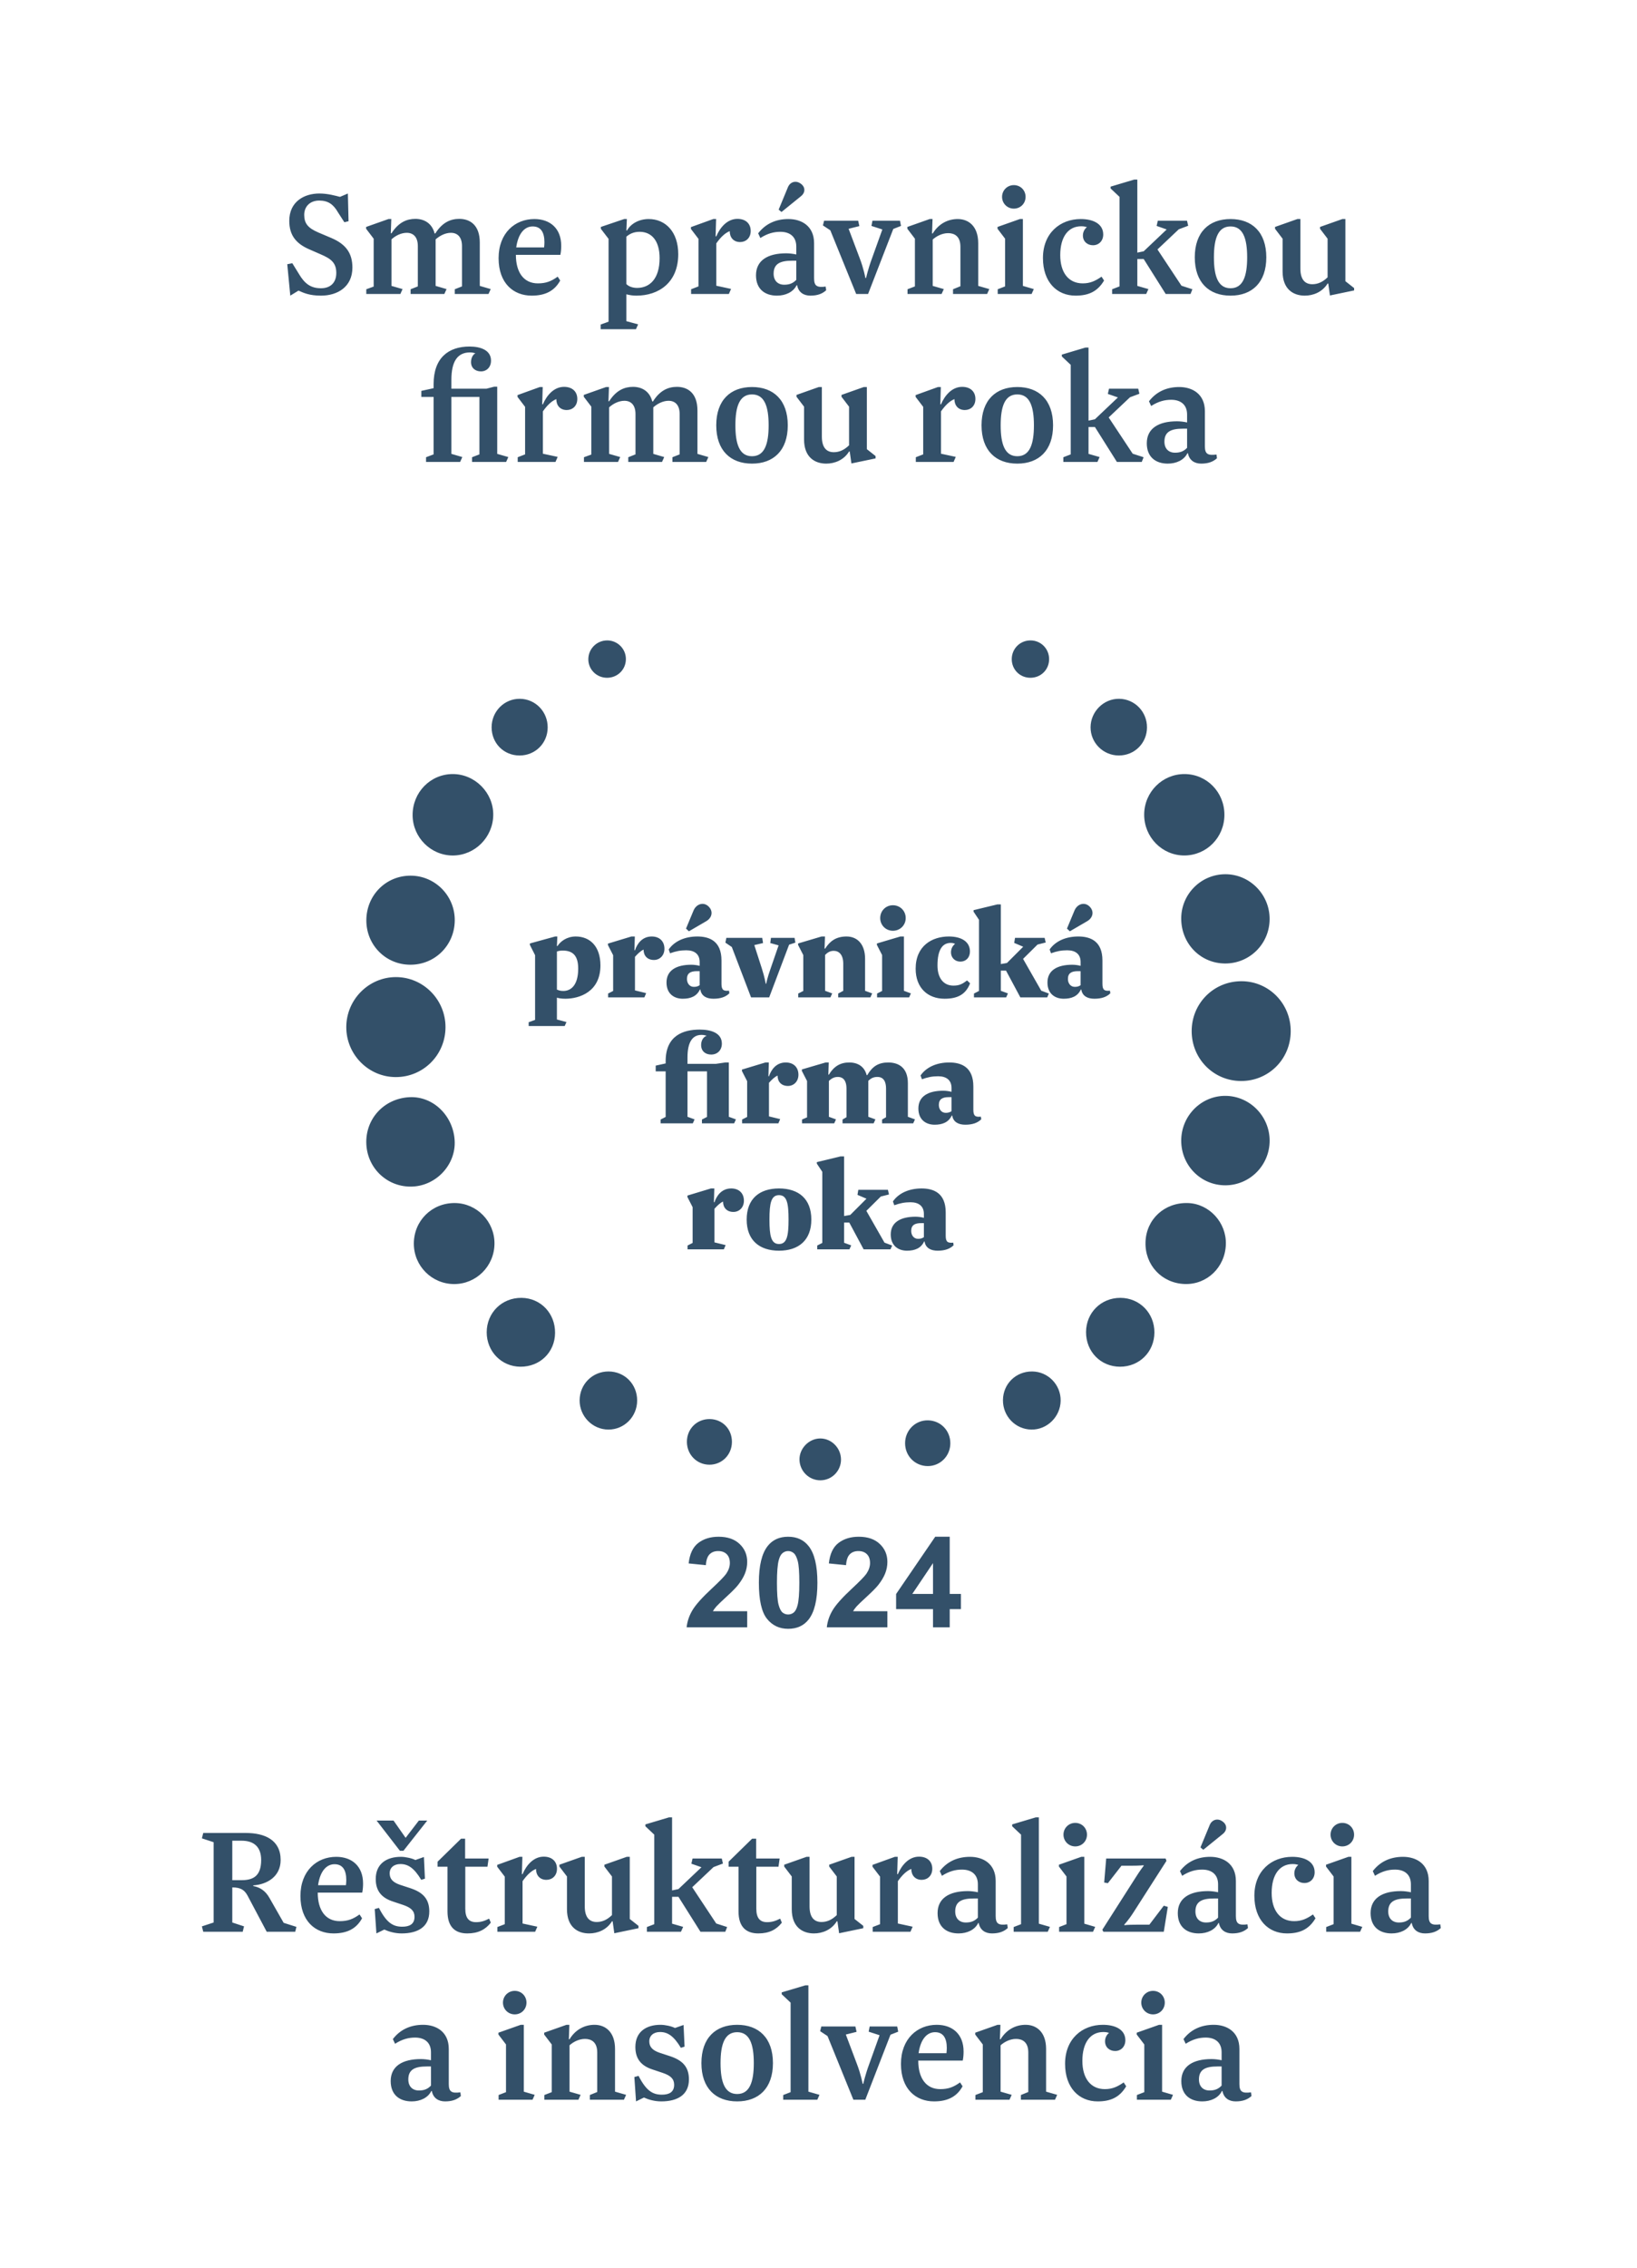 <svg width="156" height="216" viewBox="0 0 156 216" fill="none" xmlns="http://www.w3.org/2000/svg">
<rect width="156" height="216" fill="white"/>
<path d="M30.591 27.456C31.471 27.456 32.047 26.944 32.047 26C32.047 25.024 31.535 24.64 30.559 24.224L29.423 23.728C28.239 23.2 27.567 22.432 27.567 21.04C27.567 19.2 28.991 18.432 30.431 18.432C31.247 18.432 31.951 18.64 32.399 18.752L33.151 18.432L33.215 21.072L32.815 21.168L32.207 20.224C31.775 19.472 31.279 19.104 30.415 19.104C29.567 19.104 28.991 19.648 28.991 20.464C28.991 21.264 29.327 21.712 30.335 22.144L31.583 22.672C32.927 23.248 33.583 24.08 33.583 25.488C33.583 27.344 32.143 28.16 30.591 28.16C29.471 28.16 28.911 27.888 28.447 27.68L27.663 28.16L27.375 25.168L27.855 25.072L28.479 26.08C29.039 27.04 29.631 27.456 30.591 27.456ZM41.514 22.8V27.232L42.554 27.536L42.346 28H39.13V27.552L39.818 27.28V23.44C39.818 22.576 39.386 22.176 38.762 22.176C38.266 22.176 37.722 22.416 37.306 22.8V27.232L38.362 27.536L38.154 28H34.906V27.552L35.61 27.296V22.736L34.89 21.792V21.616L37.018 20.864H37.29L37.242 22.224H37.306C37.978 21.168 38.778 20.848 39.578 20.848C40.41 20.848 41.162 21.248 41.418 22.24H41.482C42.154 21.168 42.954 20.848 43.77 20.848C44.762 20.848 45.722 21.408 45.722 23.104V27.232L46.762 27.536L46.554 28H43.338V27.552L44.026 27.28V23.44C44.026 22.576 43.594 22.176 42.97 22.176C42.458 22.176 41.93 22.432 41.514 22.8ZM49.162 24.272C49.162 25.952 49.914 26.992 51.258 26.992C52.026 26.992 52.522 26.8 53.146 26.352L53.386 26.72C52.842 27.712 51.962 28.16 50.666 28.16C48.922 28.16 47.514 26.976 47.514 24.592C47.514 22.192 49.082 20.864 50.922 20.864C52.426 20.864 53.482 21.76 53.482 23.408C53.482 23.664 53.466 23.968 53.402 24.272H49.162ZM50.762 21.568C50.01 21.568 49.386 22.208 49.194 23.568H51.85C51.866 23.44 51.882 23.232 51.882 23.072C51.882 22.16 51.562 21.568 50.762 21.568ZM60.65 28.16C60.266 28.16 60.01 28.112 59.69 28.032V30.592L60.81 30.896L60.602 31.36H57.242V30.912L57.994 30.64V22.752L57.258 21.792V21.616L59.482 20.864H59.738L59.69 21.952H59.754C60.106 21.312 60.89 20.864 61.818 20.864C63.402 20.864 64.634 22.064 64.634 24.208C64.634 26.928 62.762 28.16 60.65 28.16ZM59.69 22.544V27.056C59.898 27.28 60.282 27.424 60.714 27.424C61.882 27.424 62.858 26.592 62.858 24.592C62.858 22.88 62.058 22.08 60.954 22.08C60.394 22.08 60.01 22.272 59.69 22.544ZM68.259 27.216L69.667 27.52L69.459 28H65.859V27.552L66.563 27.28V22.752L65.843 21.808V21.632L67.971 20.864H68.243L68.195 22.512H68.259C68.627 21.648 69.315 20.848 70.275 20.848C71.075 20.848 71.539 21.312 71.539 22C71.539 22.672 71.075 23.056 70.531 23.056C69.907 23.056 69.539 22.624 69.539 22.016C69.059 22.208 68.643 22.64 68.259 23.184V27.216ZM77.579 23.168V26.496C77.579 27.232 77.835 27.408 78.683 27.296L78.731 27.648C78.363 27.984 77.899 28.16 77.227 28.16C76.603 28.16 76.091 27.856 75.963 27.168H75.915C75.595 27.824 74.859 28.16 74.043 28.16C72.891 28.16 72.043 27.536 72.043 26.224C72.043 24.816 73.147 24.128 74.923 24.128C75.243 24.128 75.611 24.176 75.883 24.24V23.488C75.883 22.544 75.275 22.08 74.363 22.08C73.739 22.08 73.131 22.24 72.459 22.672L72.251 22.224C72.939 21.328 73.915 20.864 75.131 20.864C76.379 20.864 77.579 21.52 77.579 23.168ZM75.883 24.832H75.483C74.379 24.832 73.723 25.104 73.723 26.064C73.723 26.736 74.123 27.12 74.731 27.12C75.195 27.12 75.547 27.008 75.883 26.656V24.832ZM76.331 18.688L74.475 20.192L74.203 19.968L75.083 17.84C75.291 17.328 75.835 17.152 76.299 17.488C76.811 17.84 76.715 18.4 76.331 18.688ZM83.109 24.576L84.085 21.856L83.046 21.52L83.141 21.024H85.766L85.862 21.52L85.126 21.808L82.725 28H81.59L79.126 21.936L78.421 21.472L78.534 21.024H81.781L81.894 21.536L80.87 21.792L81.925 24.592C82.309 25.584 82.469 26.48 82.469 26.48H82.534C82.534 26.48 82.725 25.6 83.109 24.576ZM93.22 27.232L94.276 27.536L94.068 28H90.82V27.552L91.524 27.264V23.504C91.524 22.48 90.932 22.208 90.356 22.208C89.764 22.208 89.22 22.512 88.884 22.816V27.232L89.94 27.536L89.732 28H86.484V27.552L87.188 27.28V22.736L86.468 21.792V21.616L88.596 20.864H88.868L88.82 22.24H88.884C89.492 21.248 90.404 20.864 91.268 20.864C92.292 20.864 93.22 21.536 93.22 23.168V27.232ZM95.493 18.752C95.493 18.128 95.99 17.632 96.614 17.632C97.254 17.632 97.734 18.128 97.734 18.752C97.734 19.376 97.254 19.872 96.614 19.872C95.99 19.872 95.493 19.376 95.493 18.752ZM97.478 27.232L98.517 27.536L98.309 28H95.078V27.552L95.781 27.28V22.736L95.061 21.792V21.616L97.189 20.864H97.478V27.232ZM103.581 21.632C103.453 21.6 103.309 21.552 103.037 21.552C101.821 21.552 101.037 22.528 101.037 24.304C101.037 25.952 101.821 26.992 103.181 26.992C103.901 26.992 104.397 26.752 104.973 26.352L105.213 26.72C104.573 27.808 103.677 28.16 102.493 28.16C100.733 28.16 99.389 26.88 99.389 24.576C99.389 22.192 101.037 20.864 102.989 20.864C104.189 20.864 105.133 21.328 105.133 22.336C105.133 22.944 104.717 23.36 104.157 23.36C103.629 23.36 103.197 23.008 103.197 22.432C103.197 22.096 103.357 21.808 103.581 21.632ZM108.382 27.232L109.438 27.536L109.23 28H105.982V27.552L106.686 27.28V18.752L105.838 17.952V17.776L108.094 17.104H108.382V24.064L108.99 23.936L111.182 21.856L110.222 21.52L110.334 21.024H113.118L113.23 21.504L112.334 21.84L110.302 23.76L112.59 27.216L113.63 27.552L113.454 28H111.086L108.99 24.672H108.382V27.232ZM120.674 24.512C120.674 26.912 119.314 28.16 117.266 28.16C115.218 28.16 113.858 26.912 113.858 24.512C113.858 22.112 115.218 20.864 117.266 20.864C119.314 20.864 120.674 22.112 120.674 24.512ZM115.682 24.512C115.682 26.32 116.082 27.456 117.266 27.456C118.45 27.456 118.85 26.32 118.85 24.512C118.85 22.704 118.45 21.568 117.266 21.568C116.082 21.568 115.682 22.704 115.682 24.512ZM126.514 22.736L125.794 21.792V21.616L127.922 20.864H128.21V26.784L129.042 27.44V27.664L126.738 28.144L126.578 27.008H126.514C126.002 27.84 125.122 28.16 124.338 28.16C123.266 28.16 122.226 27.568 122.226 25.856V22.736L121.506 21.792V21.616L123.634 20.864H123.922V25.584C123.922 26.656 124.386 27.072 125.058 27.072C125.586 27.072 126.05 26.864 126.514 26.416V22.736ZM47.384 43.232L48.44 43.536L48.232 44H44.984V43.552L45.688 43.28V37.808H43.016V43.232L44.056 43.536L43.848 44H40.6V43.552L41.32 43.28V37.808H40.152V37.232L41.32 36.976V36.592C41.32 34.08 42.744 33.008 44.744 33.008C45.816 33.008 46.792 33.36 46.792 34.352C46.792 34.96 46.392 35.376 45.832 35.376C45.304 35.376 44.888 35.056 44.888 34.496C44.888 34.112 45.048 33.792 45.304 33.648C45.112 33.6 45 33.568 44.792 33.568C43.592 33.568 43.016 34.432 43.016 36.176V37.024H46.36L47.096 36.832H47.384V43.232ZM51.735 43.216L53.143 43.52L52.935 44H49.335V43.552L50.039 43.28V38.752L49.319 37.808V37.632L51.447 36.864H51.719L51.671 38.512H51.735C52.103 37.648 52.791 36.848 53.751 36.848C54.551 36.848 55.015 37.312 55.015 38C55.015 38.672 54.551 39.056 54.007 39.056C53.383 39.056 53.015 38.624 53.015 38.016C52.535 38.208 52.119 38.64 51.735 39.184V43.216ZM62.256 38.8V43.232L63.296 43.536L63.088 44H59.872V43.552L60.56 43.28V39.44C60.56 38.576 60.128 38.176 59.504 38.176C59.008 38.176 58.464 38.416 58.048 38.8V43.232L59.104 43.536L58.896 44H55.648V43.552L56.352 43.296V38.736L55.632 37.792V37.616L57.76 36.864H58.032L57.984 38.224H58.048C58.72 37.168 59.52 36.848 60.32 36.848C61.152 36.848 61.904 37.248 62.16 38.24H62.224C62.896 37.168 63.696 36.848 64.512 36.848C65.504 36.848 66.464 37.408 66.464 39.104V43.232L67.504 43.536L67.296 44H64.08V43.552L64.768 43.28V39.44C64.768 38.576 64.336 38.176 63.712 38.176C63.2 38.176 62.672 38.432 62.256 38.8ZM75.072 40.512C75.072 42.912 73.712 44.16 71.664 44.16C69.616 44.16 68.256 42.912 68.256 40.512C68.256 38.112 69.616 36.864 71.664 36.864C73.712 36.864 75.072 38.112 75.072 40.512ZM70.08 40.512C70.08 42.32 70.48 43.456 71.664 43.456C72.848 43.456 73.248 42.32 73.248 40.512C73.248 38.704 72.848 37.568 71.664 37.568C70.48 37.568 70.08 38.704 70.08 40.512ZM80.912 38.736L80.192 37.792V37.616L82.32 36.864H82.608V42.784L83.44 43.44V43.664L81.136 44.144L80.976 43.008H80.912C80.4 43.84 79.52 44.16 78.736 44.16C77.664 44.16 76.624 43.568 76.624 41.856V38.736L75.904 37.792V37.616L78.032 36.864H78.32V41.584C78.32 42.656 78.784 43.072 79.456 43.072C79.984 43.072 80.448 42.864 80.912 42.416V38.736ZM89.673 43.216L91.081 43.52L90.873 44H87.273V43.552L87.977 43.28V38.752L87.257 37.808V37.632L89.385 36.864H89.657L89.609 38.512H89.673C90.041 37.648 90.729 36.848 91.689 36.848C92.489 36.848 92.953 37.312 92.953 38C92.953 38.672 92.489 39.056 91.945 39.056C91.321 39.056 90.953 38.624 90.953 38.016C90.473 38.208 90.057 38.64 89.673 39.184V43.216ZM100.353 40.512C100.353 42.912 98.993 44.16 96.945 44.16C94.897 44.16 93.537 42.912 93.537 40.512C93.537 38.112 94.897 36.864 96.945 36.864C98.993 36.864 100.353 38.112 100.353 40.512ZM95.361 40.512C95.361 42.32 95.761 43.456 96.945 43.456C98.129 43.456 98.529 42.32 98.529 40.512C98.529 38.704 98.129 37.568 96.945 37.568C95.761 37.568 95.361 38.704 95.361 40.512ZM103.733 43.232L104.789 43.536L104.581 44H101.333V43.552L102.037 43.28V34.752L101.189 33.952V33.776L103.445 33.104H103.733V40.064L104.341 39.936L106.533 37.856L105.573 37.52L105.685 37.024H108.469L108.581 37.504L107.685 37.84L105.653 39.76L107.941 43.216L108.981 43.552L108.805 44H106.437L104.341 40.672H103.733V43.232ZM114.821 39.168V42.496C114.821 43.232 115.077 43.408 115.925 43.296L115.973 43.648C115.605 43.984 115.141 44.16 114.469 44.16C113.845 44.16 113.333 43.856 113.205 43.168H113.157C112.837 43.824 112.101 44.16 111.285 44.16C110.133 44.16 109.285 43.536 109.285 42.224C109.285 40.816 110.389 40.128 112.165 40.128C112.485 40.128 112.853 40.176 113.125 40.24V39.488C113.125 38.544 112.517 38.08 111.605 38.08C110.981 38.08 110.373 38.24 109.701 38.672L109.493 38.224C110.181 37.328 111.157 36.864 112.373 36.864C113.621 36.864 114.821 37.52 114.821 39.168ZM113.125 40.832H112.725C111.621 40.832 110.965 41.104 110.965 42.064C110.965 42.736 111.365 43.12 111.973 43.12C112.437 43.12 112.789 43.008 113.125 42.656V40.832Z" fill="#335069"/>
<path d="M71.205 153.471V155H65.433C65.496 154.422 65.683 153.875 65.996 153.359C66.308 152.84 66.925 152.152 67.847 151.297C68.589 150.605 69.044 150.137 69.212 149.891C69.439 149.551 69.552 149.215 69.552 148.883C69.552 148.516 69.453 148.234 69.253 148.039C69.058 147.84 68.787 147.74 68.439 147.74C68.095 147.74 67.822 147.844 67.619 148.051C67.415 148.258 67.298 148.602 67.267 149.082L65.626 148.918C65.724 148.012 66.031 147.361 66.546 146.967C67.062 146.572 67.707 146.375 68.48 146.375C69.328 146.375 69.994 146.604 70.478 147.061C70.962 147.518 71.205 148.086 71.205 148.766C71.205 149.152 71.134 149.521 70.994 149.873C70.857 150.221 70.638 150.586 70.337 150.969C70.138 151.223 69.779 151.588 69.259 152.064C68.74 152.541 68.41 152.857 68.269 153.014C68.132 153.17 68.021 153.322 67.935 153.471H71.205ZM75.107 146.375C75.939 146.375 76.589 146.672 77.058 147.266C77.617 147.969 77.896 149.135 77.896 150.764C77.896 152.389 77.615 153.557 77.052 154.268C76.587 154.854 75.939 155.146 75.107 155.146C74.271 155.146 73.597 154.826 73.085 154.186C72.574 153.541 72.318 152.395 72.318 150.746C72.318 149.129 72.599 147.965 73.162 147.254C73.626 146.668 74.275 146.375 75.107 146.375ZM75.107 147.74C74.908 147.74 74.73 147.805 74.574 147.934C74.418 148.059 74.296 148.285 74.21 148.613C74.097 149.039 74.04 149.756 74.04 150.764C74.04 151.771 74.091 152.465 74.193 152.844C74.294 153.219 74.421 153.469 74.574 153.594C74.73 153.719 74.908 153.781 75.107 153.781C75.306 153.781 75.484 153.719 75.64 153.594C75.796 153.465 75.918 153.236 76.003 152.908C76.117 152.486 76.173 151.771 76.173 150.764C76.173 149.756 76.123 149.064 76.021 148.689C75.919 148.311 75.79 148.059 75.634 147.934C75.482 147.805 75.306 147.74 75.107 147.74ZM84.564 153.471V155H78.793C78.855 154.422 79.043 153.875 79.355 153.359C79.668 152.84 80.285 152.152 81.207 151.297C81.949 150.605 82.404 150.137 82.572 149.891C82.798 149.551 82.912 149.215 82.912 148.883C82.912 148.516 82.812 148.234 82.613 148.039C82.418 147.84 82.146 147.74 81.798 147.74C81.455 147.74 81.181 147.844 80.978 148.051C80.775 148.258 80.658 148.602 80.626 149.082L78.986 148.918C79.084 148.012 79.39 147.361 79.906 146.967C80.421 146.572 81.066 146.375 81.839 146.375C82.687 146.375 83.353 146.604 83.837 147.061C84.322 147.518 84.564 148.086 84.564 148.766C84.564 149.152 84.494 149.521 84.353 149.873C84.216 150.221 83.998 150.586 83.697 150.969C83.498 151.223 83.138 151.588 82.619 152.064C82.099 152.541 81.769 152.857 81.628 153.014C81.492 153.17 81.38 153.322 81.294 153.471H84.564ZM88.912 155V153.271H85.396V151.83L89.123 146.375H90.505V151.824H91.572V153.271H90.505V155H88.912ZM88.912 151.824V148.889L86.937 151.824H88.912Z" fill="#335069"/>
<path d="M37.711 102.593C35.114 102.588 32.994 100.444 33 97.83C33.006 95.216 35.13 93.074 37.721 93.069C40.342 93.065 42.475 95.229 42.454 97.87C42.434 100.501 40.328 102.598 37.711 102.593ZM118.263 102.967C115.645 102.959 113.56 100.849 113.562 98.211C113.564 95.553 115.68 93.447 118.333 93.462C120.939 93.477 123.021 95.613 123 98.25C122.98 100.894 120.89 102.975 118.263 102.967ZM39.113 91.891C36.773 91.894 34.916 90.031 34.911 87.678C34.907 85.289 36.764 83.408 39.125 83.408C41.469 83.409 43.363 85.334 43.336 87.687C43.31 90.043 41.454 91.89 39.113 91.891ZM43.328 108.65C43.45 110.907 41.615 112.911 39.328 113.02C36.993 113.131 35.041 111.359 34.912 109.015C34.78 106.602 36.581 104.628 39.024 104.508C41.264 104.397 43.197 106.258 43.328 108.65ZM112.566 108.647C112.566 106.28 114.477 104.356 116.801 104.381C119.107 104.407 120.99 106.324 120.992 108.648C120.993 110.982 119.119 112.883 116.799 112.901C114.453 112.92 112.566 111.025 112.566 108.647ZM116.747 91.773C114.394 91.765 112.556 89.874 112.566 87.473C112.575 85.145 114.469 83.263 116.793 83.271C119.098 83.279 120.987 85.191 120.99 87.521C120.995 89.883 119.1 91.782 116.747 91.773ZM43.142 73.73C45.261 73.726 47.028 75.508 47.005 77.626C46.981 79.749 45.263 81.475 43.164 81.486C41.063 81.496 39.329 79.764 39.32 77.647C39.311 75.476 41.011 73.733 43.142 73.73ZM43.267 122.308C41.147 122.298 39.44 120.584 39.437 118.463C39.435 116.278 41.158 114.572 43.347 114.591C45.449 114.608 47.15 116.363 47.122 118.484C47.095 120.615 45.378 122.317 43.267 122.308ZM116.82 118.519C116.755 120.711 115.019 122.381 112.889 122.303C110.712 122.223 109.097 120.494 109.163 118.314C109.227 116.128 110.979 114.519 113.211 114.592C115.238 114.659 116.881 116.447 116.82 118.519ZM116.682 77.612C116.68 79.759 114.99 81.476 112.872 81.484C110.744 81.493 109.02 79.733 109.036 77.571C109.053 75.436 110.77 73.723 112.886 73.73C115 73.736 116.685 75.457 116.682 77.612ZM106.731 130.181C104.894 130.178 103.49 128.746 103.496 126.884C103.501 125.039 104.929 123.617 106.772 123.622C108.601 123.628 110.022 125.076 110.011 126.926C110.001 128.769 108.575 130.185 106.731 130.181ZM49.581 130.181C47.785 130.167 46.379 128.725 46.381 126.901C46.383 125.035 47.838 123.6 49.705 123.622C51.528 123.644 52.915 125.099 52.895 126.968C52.878 128.811 51.449 130.197 49.581 130.181ZM57.992 130.633C59.53 130.637 60.723 131.849 60.718 133.404C60.714 134.943 59.488 136.176 57.97 136.168C56.462 136.161 55.228 134.904 55.236 133.382C55.245 131.841 56.459 130.63 57.992 130.633ZM98.356 130.633C99.873 130.64 101.103 131.902 101.076 133.426C101.051 134.948 99.788 136.19 98.287 136.168C96.768 136.147 95.563 134.897 95.578 133.357C95.594 131.814 96.806 130.626 98.356 130.633ZM109.304 69.291C109.297 70.79 108.116 71.963 106.618 71.961C105.133 71.96 103.925 70.756 103.927 69.279C103.93 67.779 105.177 66.539 106.659 66.561C108.139 66.584 109.311 67.795 109.304 69.291ZM49.509 71.962C48.008 71.961 46.85 70.793 46.849 69.278C46.848 67.759 48.063 66.541 49.556 66.562C51.033 66.584 52.199 67.792 52.192 69.295C52.186 70.792 51.009 71.963 49.509 71.962ZM90.563 137.486C90.555 138.692 89.596 139.652 88.403 139.645C87.199 139.638 86.257 138.689 86.252 137.477C86.246 136.243 87.228 135.262 88.442 135.289C89.647 135.315 90.571 136.272 90.563 137.486ZM69.75 137.352C69.743 138.567 68.803 139.516 67.607 139.514C66.41 139.513 65.468 138.562 65.459 137.349C65.451 136.107 66.406 135.152 67.64 135.168C68.852 135.185 69.756 136.12 69.75 137.352ZM78.199 141C77.115 141.012 76.222 140.15 76.188 139.059C76.156 137.976 77.085 137.016 78.168 137.015C79.235 137.014 80.131 137.914 80.144 139.001C80.158 140.089 79.284 140.988 78.199 141ZM98.208 61C99.198 61.003 99.983 61.799 99.977 62.795C99.97 63.792 99.187 64.564 98.184 64.559C97.185 64.554 96.409 63.77 96.416 62.771C96.423 61.779 97.215 60.996 98.208 61ZM57.831 64.559C56.835 64.55 56.044 63.744 56.066 62.758C56.088 61.77 56.895 60.992 57.883 61C58.868 61.009 59.663 61.825 59.645 62.809C59.626 63.8 58.833 64.567 57.831 64.559Z" fill="#335069"/>
<path d="M53.878 95.13C55.204 95.13 57.219 94.48 57.219 91.958C57.219 90.138 56.218 89.202 54.866 89.202C54.008 89.202 53.41 89.67 53.124 90.112H53.072L53.111 89.202H52.903L50.498 89.865V90.008L50.992 90.983V97.145L50.381 97.366V97.73H53.813L53.982 97.353L53.072 97.106V95.026C53.215 95.078 53.488 95.13 53.878 95.13ZM53.072 90.632C53.176 90.593 53.384 90.541 53.605 90.541C54.502 90.541 55.1 90.931 55.1 92.257C55.1 93.83 54.424 94.389 53.683 94.389C53.436 94.389 53.28 94.35 53.072 94.259V90.632ZM60.51 94.337V91.139C60.796 90.814 61.069 90.567 61.329 90.45C61.329 91.035 61.693 91.438 62.317 91.438C62.876 91.438 63.318 91.009 63.318 90.372C63.318 89.657 62.85 89.202 62.109 89.202C61.186 89.202 60.718 89.904 60.51 90.515H60.458L60.497 89.202H60.172L57.936 89.878V90.021L58.43 90.983V94.389L57.949 94.636V95H61.407L61.576 94.597L60.51 94.337ZM68.755 91.49C68.755 89.618 67.585 89.202 66.454 89.202C65.284 89.202 64.283 89.631 63.724 90.437L63.854 90.801C64.4 90.606 64.829 90.515 65.401 90.515C66.194 90.515 66.675 90.892 66.675 91.633V91.997C66.48 91.945 66.181 91.893 65.882 91.893C64.452 91.893 63.516 92.426 63.516 93.583C63.516 94.675 64.257 95.13 65.063 95.13C65.817 95.13 66.402 94.896 66.701 94.246L66.74 94.259C66.844 94.896 67.364 95.13 67.988 95.13C68.664 95.13 69.158 94.961 69.509 94.61L69.47 94.363C68.95 94.415 68.755 94.298 68.755 93.713V91.49ZM66.675 92.504V93.843C66.48 93.973 66.311 93.999 66.116 93.999C65.726 93.999 65.466 93.674 65.466 93.245C65.466 92.686 65.817 92.504 66.415 92.504H66.675ZM67.299 87.746C67.884 87.408 67.988 86.758 67.494 86.316C67.026 85.887 66.35 86.108 66.09 86.732L65.375 88.448L65.648 88.708L67.299 87.746ZM73.444 92.231C73.118 93.141 73.014 93.7 73.014 93.7H72.963C72.963 93.7 72.897 93.167 72.599 92.244L71.883 90.021L72.716 89.826L72.638 89.332H69.219L69.127 89.787L69.739 90.203L71.572 95H73.3L75.198 89.982L75.796 89.787L75.719 89.332H73.469L73.404 89.826L74.198 90.047L73.444 92.231ZM82.439 94.376V91.321C82.439 89.995 81.75 89.202 80.671 89.202C79.618 89.202 79.059 89.696 78.63 90.359H78.578L78.617 89.202H78.292L76.056 89.865V90.008L76.55 90.97V94.389L76.069 94.636V95H79.137L79.306 94.623L78.63 94.376V90.957C78.812 90.775 79.059 90.567 79.449 90.567C79.956 90.567 80.359 90.944 80.359 91.789V94.376L79.878 94.636V95H82.946L83.115 94.623L82.439 94.376ZM83.88 87.447C83.88 88.123 84.413 88.656 85.089 88.656C85.778 88.656 86.311 88.123 86.311 87.447C86.311 86.758 85.778 86.225 85.089 86.225C84.413 86.225 83.88 86.758 83.88 87.447ZM86.142 94.376V89.202H85.804L83.568 89.865V90.008L84.062 90.97V94.389L83.581 94.636V95H86.636L86.805 94.623L86.142 94.376ZM91.015 89.904C90.794 90.073 90.625 90.346 90.625 90.723C90.625 91.204 90.989 91.594 91.522 91.594C92.055 91.594 92.432 91.204 92.432 90.632C92.432 89.696 91.626 89.202 90.417 89.202C88.831 89.202 87.258 90.086 87.258 92.27C87.258 94.103 88.415 95.13 90.014 95.13C91.288 95.13 92.042 94.701 92.445 93.661L92.159 93.388C91.73 93.713 91.431 93.882 90.859 93.882C89.897 93.882 89.338 93.141 89.338 91.958C89.338 90.372 89.871 89.813 90.599 89.813C90.794 89.813 90.924 89.852 91.015 89.904ZM95.376 94.376V92.452H95.87L97.235 95H99.796L99.952 94.636L99.224 94.363L97.495 91.334L98.873 89.969L99.653 89.774L99.549 89.332H96.728L96.65 89.813L97.508 90.177L95.961 91.724L95.376 91.828V86.147H95.038L92.776 86.693V86.836L93.296 87.616V94.389L92.815 94.636V95H95.883L96.052 94.623L95.376 94.376ZM105.058 91.49C105.058 89.618 103.888 89.202 102.757 89.202C101.587 89.202 100.586 89.631 100.027 90.437L100.157 90.801C100.703 90.606 101.132 90.515 101.704 90.515C102.497 90.515 102.978 90.892 102.978 91.633V91.997C102.783 91.945 102.484 91.893 102.185 91.893C100.755 91.893 99.819 92.426 99.819 93.583C99.819 94.675 100.56 95.13 101.366 95.13C102.12 95.13 102.705 94.896 103.004 94.246L103.043 94.259C103.147 94.896 103.667 95.13 104.291 95.13C104.967 95.13 105.461 94.961 105.812 94.61L105.773 94.363C105.253 94.415 105.058 94.298 105.058 93.713V91.49ZM102.978 92.504V93.843C102.783 93.973 102.614 93.999 102.419 93.999C102.029 93.999 101.769 93.674 101.769 93.245C101.769 92.686 102.12 92.504 102.718 92.504H102.978ZM103.602 87.746C104.187 87.408 104.291 86.758 103.797 86.316C103.329 85.887 102.653 86.108 102.393 86.732L101.678 88.448L101.951 88.708L103.602 87.746ZM69.454 106.376V101.202H69.116L68.232 101.332H65.515V100.721C65.515 99.317 65.957 98.576 66.841 98.576C67.049 98.576 67.14 98.602 67.348 98.654C66.997 98.784 66.815 99.135 66.815 99.538C66.815 100.123 67.218 100.448 67.777 100.448C68.375 100.448 68.791 100.019 68.791 99.408C68.791 98.407 67.79 98.069 66.685 98.069C65.112 98.069 63.435 98.641 63.435 101.072V101.293L62.486 101.501V102.047H63.435V106.389L62.954 106.636V107H66.022L66.191 106.623L65.515 106.376V102.047H67.374V106.389L66.893 106.636V107H69.961L70.13 106.623L69.454 106.376ZM73.28 106.337V103.139C73.566 102.814 73.839 102.567 74.099 102.45C74.099 103.035 74.463 103.438 75.087 103.438C75.646 103.438 76.088 103.009 76.088 102.372C76.088 101.657 75.62 101.202 74.879 101.202C73.956 101.202 73.488 101.904 73.28 102.515H73.228L73.267 101.202H72.942L70.706 101.878V102.021L71.2 102.983V106.389L70.719 106.636V107H74.177L74.346 106.597L73.28 106.337ZM82.747 102.944C83.033 102.684 83.254 102.58 83.618 102.58C84.216 102.58 84.437 103.048 84.437 103.685V106.415L84.06 106.636V107H87.024L87.193 106.623L86.517 106.376V103.178C86.517 101.657 85.594 101.202 84.645 101.202C83.722 101.202 83.137 101.566 82.643 102.411H82.591C82.383 101.605 81.772 101.202 80.927 101.202C80.082 101.202 79.471 101.566 78.99 102.359H78.938L78.977 101.202H78.678L76.416 101.865V102.008L76.91 102.97V106.428L76.429 106.636V107H79.497L79.666 106.623L78.99 106.376V102.957C79.302 102.671 79.536 102.58 79.848 102.58C80.446 102.58 80.667 103.061 80.667 103.672V106.415L80.29 106.636V107H83.254L83.423 106.623L82.747 106.376V102.944ZM92.757 103.49C92.757 101.618 91.587 101.202 90.456 101.202C89.286 101.202 88.285 101.631 87.726 102.437L87.856 102.801C88.402 102.606 88.831 102.515 89.403 102.515C90.196 102.515 90.677 102.892 90.677 103.633V103.997C90.482 103.945 90.183 103.893 89.884 103.893C88.454 103.893 87.518 104.426 87.518 105.583C87.518 106.675 88.259 107.13 89.065 107.13C89.819 107.13 90.404 106.896 90.703 106.246L90.742 106.259C90.846 106.896 91.366 107.13 91.99 107.13C92.666 107.13 93.16 106.961 93.511 106.61L93.472 106.363C92.952 106.415 92.757 106.298 92.757 105.713V103.49ZM90.677 104.504V105.843C90.482 105.973 90.313 105.999 90.118 105.999C89.728 105.999 89.468 105.674 89.468 105.245C89.468 104.686 89.819 104.504 90.417 104.504H90.677ZM68.084 118.337V115.139C68.37 114.814 68.643 114.567 68.903 114.45C68.903 115.035 69.267 115.438 69.891 115.438C70.45 115.438 70.892 115.009 70.892 114.372C70.892 113.657 70.424 113.202 69.683 113.202C68.76 113.202 68.292 113.904 68.084 114.515H68.032L68.071 113.202H67.746L65.51 113.878V114.021L66.004 114.983V118.389L65.523 118.636V119H68.981L69.15 118.597L68.084 118.337ZM77.317 116.166C77.317 114.177 76.095 113.202 74.236 113.202C72.377 113.202 71.155 114.177 71.155 116.166C71.155 118.142 72.377 119.13 74.236 119.13C76.095 119.13 77.317 118.142 77.317 116.166ZM73.326 116.166C73.326 114.606 73.482 113.839 74.236 113.839C74.99 113.839 75.146 114.606 75.146 116.166C75.146 117.713 74.99 118.493 74.236 118.493C73.482 118.493 73.326 117.713 73.326 116.166ZM80.441 118.376V116.452H80.935L82.3 119H84.861L85.017 118.636L84.289 118.363L82.56 115.334L83.938 113.969L84.718 113.774L84.614 113.332H81.793L81.715 113.813L82.573 114.177L81.026 115.724L80.441 115.828V110.147H80.103L77.841 110.693V110.836L78.361 111.616V118.389L77.88 118.636V119H80.948L81.117 118.623L80.441 118.376ZM90.123 115.49C90.123 113.618 88.953 113.202 87.822 113.202C86.652 113.202 85.651 113.631 85.092 114.437L85.222 114.801C85.768 114.606 86.197 114.515 86.769 114.515C87.562 114.515 88.043 114.892 88.043 115.633V115.997C87.848 115.945 87.549 115.893 87.25 115.893C85.82 115.893 84.884 116.426 84.884 117.583C84.884 118.675 85.625 119.13 86.431 119.13C87.185 119.13 87.77 118.896 88.069 118.246L88.108 118.259C88.212 118.896 88.732 119.13 89.356 119.13C90.032 119.13 90.526 118.961 90.877 118.61L90.838 118.363C90.318 118.415 90.123 118.298 90.123 117.713V115.49ZM88.043 116.504V117.843C87.848 117.973 87.679 117.999 87.484 117.999C87.094 117.999 86.834 117.674 86.834 117.245C86.834 116.686 87.185 116.504 87.783 116.504H88.043Z" fill="#335069"/>
<path d="M22.136 175.328H23.016C24.184 175.328 24.888 175.904 24.888 177.168C24.888 178.688 24.136 179.088 23.016 179.088H22.136V175.328ZM27.032 183.152L25.672 180.768C25.304 180.112 24.776 179.76 24.136 179.648V179.584C25.416 179.504 26.744 178.768 26.744 177.168C26.744 175.248 25.224 174.592 23.416 174.592H19.368L19.24 175.104L20.36 175.472V183.12L19.24 183.488L19.368 184H23.128L23.256 183.488L22.136 183.12V179.776C22.984 179.776 23.32 180.064 23.592 180.56L25.416 184H28.136L28.248 183.536L27.032 183.152ZM30.279 180.272H34.519C34.583 179.968 34.599 179.664 34.599 179.408C34.599 177.76 33.543 176.864 32.039 176.864C30.199 176.864 28.631 178.192 28.631 180.592C28.631 182.976 30.039 184.16 31.783 184.16C33.079 184.16 33.959 183.712 34.503 182.72L34.263 182.352C33.639 182.8 33.143 182.992 32.375 182.992C31.031 182.992 30.279 181.952 30.279 180.272ZM31.879 177.568C32.679 177.568 32.999 178.16 32.999 179.072C32.999 179.232 32.983 179.44 32.967 179.568H30.311C30.503 178.208 31.127 177.568 31.879 177.568ZM35.71 181.84L35.87 184.16L36.622 183.792C37.038 183.984 37.63 184.16 38.27 184.16C39.822 184.16 40.91 183.536 40.91 182.064C40.91 180.848 40.27 180.24 39.118 179.856L38.094 179.52C37.406 179.28 37.134 178.944 37.134 178.432C37.134 177.904 37.534 177.552 38.158 177.552C38.894 177.552 39.47 177.936 40.142 179.056L40.494 178.944L40.398 176.88L39.582 177.168C39.246 176.992 38.622 176.864 38.206 176.864C36.83 176.864 35.806 177.536 35.806 178.976C35.806 180.16 36.414 180.784 37.438 181.12L38.398 181.44C39.166 181.696 39.502 182.016 39.502 182.576C39.502 183.28 39.022 183.52 38.334 183.52C37.47 183.52 36.846 183.168 36.11 181.728L35.71 181.84ZM38.446 176.288L40.718 173.408H39.918L38.654 175.056L37.502 173.408H35.886L38.11 176.288H38.446ZM41.7 177.808H42.644V182.064C42.644 183.568 43.396 184.16 44.532 184.16C45.572 184.16 46.26 183.792 46.772 183.136L46.612 182.752C46.148 182.992 45.796 183.088 45.364 183.088C44.708 183.088 44.34 182.72 44.34 181.808V177.808H46.452L46.564 177.024H44.324V175.136H43.94L41.7 177.328V177.808ZM49.798 183.216V179.184C50.182 178.64 50.598 178.208 51.078 178.016C51.078 178.624 51.446 179.056 52.07 179.056C52.614 179.056 53.078 178.672 53.078 178C53.078 177.312 52.614 176.848 51.814 176.848C50.854 176.848 50.166 177.648 49.798 178.512H49.734L49.782 176.864H49.51L47.382 177.632V177.808L48.102 178.752V183.28L47.398 183.552V184H50.998L51.206 183.52L49.798 183.216ZM58.318 178.736V182.416C57.854 182.864 57.39 183.072 56.862 183.072C56.19 183.072 55.726 182.656 55.726 181.584V176.864H55.438L53.31 177.616V177.792L54.03 178.736V181.856C54.03 183.568 55.07 184.16 56.142 184.16C56.926 184.16 57.806 183.84 58.318 183.008H58.382L58.542 184.144L60.846 183.664V183.44L60.014 182.784V176.864H59.726L57.598 177.616V177.792L58.318 178.736ZM64.046 183.232V180.672H64.654L66.75 184H69.118L69.294 183.552L68.254 183.216L65.966 179.76L67.998 177.84L68.894 177.504L68.782 177.024H65.998L65.886 177.52L66.846 177.856L64.654 179.936L64.046 180.064V173.104H63.758L61.502 173.776V173.952L62.35 174.752V183.28L61.646 183.552V184H64.894L65.102 183.536L64.046 183.232ZM69.434 177.808H70.378V182.064C70.378 183.568 71.13 184.16 72.266 184.16C73.306 184.16 73.994 183.792 74.506 183.136L74.346 182.752C73.882 182.992 73.53 183.088 73.098 183.088C72.442 183.088 72.074 182.72 72.074 181.808V177.808H74.186L74.298 177.024H72.058V175.136H71.674L69.434 177.328V177.808ZM79.74 178.736V182.416C79.276 182.864 78.812 183.072 78.284 183.072C77.612 183.072 77.148 182.656 77.148 181.584V176.864H76.86L74.732 177.616V177.792L75.452 178.736V181.856C75.452 183.568 76.492 184.16 77.564 184.16C78.348 184.16 79.228 183.84 79.74 183.008H79.804L79.964 184.144L82.268 183.664V183.44L81.436 182.784V176.864H81.148L79.02 177.616V177.792L79.74 178.736ZM85.563 183.216V179.184C85.947 178.64 86.363 178.208 86.843 178.016C86.843 178.624 87.211 179.056 87.835 179.056C88.379 179.056 88.843 178.672 88.843 178C88.843 177.312 88.379 176.848 87.579 176.848C86.619 176.848 85.931 177.648 85.563 178.512H85.499L85.547 176.864H85.275L83.147 177.632V177.808L83.867 178.752V183.28L83.163 183.552V184H86.763L86.971 183.52L85.563 183.216ZM94.884 179.168C94.884 177.52 93.684 176.864 92.436 176.864C91.22 176.864 90.244 177.328 89.556 178.224L89.764 178.672C90.436 178.24 91.044 178.08 91.668 178.08C92.58 178.08 93.188 178.544 93.188 179.488V180.24C92.916 180.176 92.548 180.128 92.228 180.128C90.452 180.128 89.348 180.816 89.348 182.224C89.348 183.536 90.196 184.16 91.348 184.16C92.164 184.16 92.9 183.824 93.22 183.168H93.268C93.396 183.856 93.908 184.16 94.532 184.16C95.204 184.16 95.668 183.984 96.036 183.648L95.988 183.296C95.14 183.408 94.884 183.232 94.884 182.496V179.168ZM93.188 180.832V182.656C92.852 183.008 92.5 183.12 92.036 183.12C91.428 183.12 91.028 182.736 91.028 182.064C91.028 181.104 91.684 180.832 92.788 180.832H93.188ZM98.999 183.232V173.104H98.711L96.455 173.776V173.952L97.303 174.752V183.28L96.599 183.552V184H99.847L100.055 183.536L98.999 183.232ZM101.345 174.752C101.345 175.376 101.841 175.872 102.465 175.872C103.105 175.872 103.585 175.376 103.585 174.752C103.585 174.128 103.105 173.632 102.465 173.632C101.841 173.632 101.345 174.128 101.345 174.752ZM103.329 183.232V176.864H103.041L100.913 177.616V177.792L101.633 178.736V183.28L100.929 183.552V184H104.161L104.369 183.536L103.329 183.232ZM107.736 177.712C108.68 177.712 108.984 177.664 108.984 177.664V177.728C108.984 177.728 108.696 178.08 108.184 178.896L105.048 183.808L105.144 184H110.904L111.288 181.632L110.904 181.52L109.528 183.328H108.344C107.4 183.328 107.144 183.376 107.144 183.376V183.312C107.144 183.312 107.512 182.944 108.024 182.144L111.16 177.248L111.08 177.024H105.416L105.224 179.312L105.576 179.376L106.872 177.712H107.736ZM117.775 179.168C117.775 177.52 116.575 176.864 115.327 176.864C114.111 176.864 113.135 177.328 112.447 178.224L112.655 178.672C113.327 178.24 113.935 178.08 114.559 178.08C115.471 178.08 116.079 178.544 116.079 179.488V180.24C115.807 180.176 115.439 180.128 115.119 180.128C113.343 180.128 112.239 180.816 112.239 182.224C112.239 183.536 113.087 184.16 114.239 184.16C115.055 184.16 115.791 183.824 116.111 183.168H116.159C116.287 183.856 116.799 184.16 117.423 184.16C118.095 184.16 118.559 183.984 118.927 183.648L118.879 183.296C118.031 183.408 117.775 183.232 117.775 182.496V179.168ZM116.079 180.832V182.656C115.743 183.008 115.391 183.12 114.927 183.12C114.319 183.12 113.919 182.736 113.919 182.064C113.919 181.104 114.575 180.832 115.679 180.832H116.079ZM116.527 174.688C116.911 174.4 117.007 173.84 116.495 173.488C116.031 173.152 115.487 173.328 115.279 173.84L114.399 175.968L114.671 176.192L116.527 174.688ZM123.729 177.632C123.505 177.808 123.345 178.096 123.345 178.432C123.345 179.008 123.777 179.36 124.305 179.36C124.865 179.36 125.281 178.944 125.281 178.336C125.281 177.328 124.337 176.864 123.137 176.864C121.185 176.864 119.537 178.192 119.537 180.576C119.537 182.88 120.881 184.16 122.641 184.16C123.825 184.16 124.721 183.808 125.361 182.72L125.121 182.352C124.545 182.752 124.049 182.992 123.329 182.992C121.969 182.992 121.185 181.952 121.185 180.304C121.185 178.528 121.969 177.552 123.185 177.552C123.457 177.552 123.601 177.6 123.729 177.632ZM126.798 174.752C126.798 175.376 127.294 175.872 127.918 175.872C128.558 175.872 129.038 175.376 129.038 174.752C129.038 174.128 128.558 173.632 127.918 173.632C127.294 173.632 126.798 174.128 126.798 174.752ZM128.782 183.232V176.864H128.494L126.366 177.616V177.792L127.086 178.736V183.28L126.382 183.552V184H129.614L129.822 183.536L128.782 183.232ZM136.15 179.168C136.15 177.52 134.95 176.864 133.702 176.864C132.486 176.864 131.51 177.328 130.822 178.224L131.03 178.672C131.702 178.24 132.31 178.08 132.934 178.08C133.846 178.08 134.454 178.544 134.454 179.488V180.24C134.182 180.176 133.814 180.128 133.494 180.128C131.718 180.128 130.614 180.816 130.614 182.224C130.614 183.536 131.462 184.16 132.614 184.16C133.43 184.16 134.166 183.824 134.486 183.168H134.534C134.662 183.856 135.174 184.16 135.798 184.16C136.47 184.16 136.934 183.984 137.302 183.648L137.254 183.296C136.406 183.408 136.15 183.232 136.15 182.496V179.168ZM134.454 180.832V182.656C134.118 183.008 133.766 183.12 133.302 183.12C132.694 183.12 132.294 182.736 132.294 182.064C132.294 181.104 132.95 180.832 134.054 180.832H134.454ZM42.767 195.168C42.767 193.52 41.567 192.864 40.319 192.864C39.103 192.864 38.127 193.328 37.439 194.224L37.647 194.672C38.319 194.24 38.927 194.08 39.551 194.08C40.463 194.08 41.071 194.544 41.071 195.488V196.24C40.799 196.176 40.431 196.128 40.111 196.128C38.335 196.128 37.231 196.816 37.231 198.224C37.231 199.536 38.079 200.16 39.231 200.16C40.047 200.16 40.783 199.824 41.103 199.168H41.151C41.279 199.856 41.791 200.16 42.415 200.16C43.087 200.16 43.551 199.984 43.919 199.648L43.871 199.296C43.023 199.408 42.767 199.232 42.767 198.496V195.168ZM41.071 196.832V198.656C40.735 199.008 40.383 199.12 39.919 199.12C39.311 199.12 38.911 198.736 38.911 198.064C38.911 197.104 39.567 196.832 40.671 196.832H41.071ZM47.931 190.752C47.931 191.376 48.427 191.872 49.051 191.872C49.691 191.872 50.171 191.376 50.171 190.752C50.171 190.128 49.691 189.632 49.051 189.632C48.427 189.632 47.931 190.128 47.931 190.752ZM49.915 199.232V192.864H49.627L47.499 193.616V193.792L48.219 194.736V199.28L47.515 199.552V200H50.747L50.955 199.536L49.915 199.232ZM58.61 199.232V195.168C58.61 193.536 57.682 192.864 56.658 192.864C55.794 192.864 54.882 193.248 54.274 194.24H54.21L54.258 192.864H53.986L51.858 193.616V193.792L52.578 194.736V199.28L51.874 199.552V200H55.122L55.33 199.536L54.274 199.232V194.816C54.61 194.512 55.154 194.208 55.746 194.208C56.322 194.208 56.914 194.48 56.914 195.504V199.264L56.21 199.552V200H59.458L59.666 199.536L58.61 199.232ZM60.452 197.84L60.612 200.16L61.364 199.792C61.78 199.984 62.372 200.16 63.012 200.16C64.564 200.16 65.652 199.536 65.652 198.064C65.652 196.848 65.012 196.24 63.86 195.856L62.836 195.52C62.148 195.28 61.876 194.944 61.876 194.432C61.876 193.904 62.276 193.552 62.9 193.552C63.636 193.552 64.212 193.936 64.884 195.056L65.236 194.944L65.14 192.88L64.324 193.168C63.988 192.992 63.364 192.864 62.948 192.864C61.572 192.864 60.548 193.536 60.548 194.976C60.548 196.16 61.156 196.784 62.18 197.12L63.14 197.44C63.908 197.696 64.244 198.016 64.244 198.576C64.244 199.28 63.764 199.52 63.076 199.52C62.212 199.52 61.588 199.168 60.852 197.728L60.452 197.84ZM73.658 196.512C73.658 194.112 72.298 192.864 70.25 192.864C68.202 192.864 66.842 194.112 66.842 196.512C66.842 198.912 68.202 200.16 70.25 200.16C72.298 200.16 73.658 198.912 73.658 196.512ZM68.666 196.512C68.666 194.704 69.066 193.568 70.25 193.568C71.434 193.568 71.834 194.704 71.834 196.512C71.834 198.32 71.434 199.456 70.25 199.456C69.066 199.456 68.666 198.32 68.666 196.512ZM77.038 199.232V189.104H76.75L74.494 189.776V189.952L75.342 190.752V199.28L74.638 199.552V200H77.886L78.094 199.536L77.038 199.232ZM82.844 196.576C82.46 197.6 82.268 198.48 82.268 198.48H82.204C82.204 198.48 82.044 197.584 81.66 196.592L80.604 193.792L81.628 193.536L81.516 193.024H78.268L78.156 193.472L78.86 193.936L81.324 200H82.46L84.86 193.808L85.596 193.52L85.5 193.024H82.876L82.78 193.52L83.82 193.856L82.844 196.576ZM87.506 196.272H91.746C91.81 195.968 91.826 195.664 91.826 195.408C91.826 193.76 90.77 192.864 89.266 192.864C87.426 192.864 85.858 194.192 85.858 196.592C85.858 198.976 87.266 200.16 89.01 200.16C90.306 200.16 91.186 199.712 91.73 198.72L91.49 198.352C90.866 198.8 90.37 198.992 89.602 198.992C88.258 198.992 87.506 197.952 87.506 196.272ZM89.106 193.568C89.906 193.568 90.226 194.16 90.226 195.072C90.226 195.232 90.21 195.44 90.194 195.568H87.538C87.73 194.208 88.354 193.568 89.106 193.568ZM99.689 199.232V195.168C99.689 193.536 98.76 192.864 97.737 192.864C96.873 192.864 95.96 193.248 95.353 194.24H95.288L95.337 192.864H95.064L92.936 193.616V193.792L93.656 194.736V199.28L92.953 199.552V200H96.201L96.409 199.536L95.353 199.232V194.816C95.689 194.512 96.233 194.208 96.825 194.208C97.4 194.208 97.993 194.48 97.993 195.504V199.264L97.288 199.552V200H100.536L100.745 199.536L99.689 199.232ZM105.69 193.632C105.466 193.808 105.306 194.096 105.306 194.432C105.306 195.008 105.738 195.36 106.266 195.36C106.826 195.36 107.242 194.944 107.242 194.336C107.242 193.328 106.298 192.864 105.098 192.864C103.146 192.864 101.498 194.192 101.498 196.576C101.498 198.88 102.842 200.16 104.602 200.16C105.786 200.16 106.682 199.808 107.322 198.72L107.082 198.352C106.506 198.752 106.01 198.992 105.29 198.992C103.93 198.992 103.146 197.952 103.146 196.304C103.146 194.528 103.93 193.552 105.146 193.552C105.418 193.552 105.562 193.6 105.69 193.632ZM108.759 190.752C108.759 191.376 109.255 191.872 109.879 191.872C110.519 191.872 110.999 191.376 110.999 190.752C110.999 190.128 110.519 189.632 109.879 189.632C109.255 189.632 108.759 190.128 108.759 190.752ZM110.743 199.232V192.864H110.455L108.327 193.616V193.792L109.047 194.736V199.28L108.343 199.552V200H111.575L111.783 199.536L110.743 199.232ZM118.111 195.168C118.111 193.52 116.911 192.864 115.663 192.864C114.447 192.864 113.471 193.328 112.783 194.224L112.991 194.672C113.663 194.24 114.271 194.08 114.895 194.08C115.807 194.08 116.415 194.544 116.415 195.488V196.24C116.143 196.176 115.775 196.128 115.455 196.128C113.679 196.128 112.575 196.816 112.575 198.224C112.575 199.536 113.423 200.16 114.575 200.16C115.391 200.16 116.127 199.824 116.447 199.168H116.495C116.623 199.856 117.135 200.16 117.759 200.16C118.431 200.16 118.895 199.984 119.263 199.648L119.215 199.296C118.367 199.408 118.111 199.232 118.111 198.496V195.168ZM116.415 196.832V198.656C116.079 199.008 115.727 199.12 115.263 199.12C114.655 199.12 114.255 198.736 114.255 198.064C114.255 197.104 114.911 196.832 116.015 196.832H116.415Z" fill="#335069"/>
</svg>
